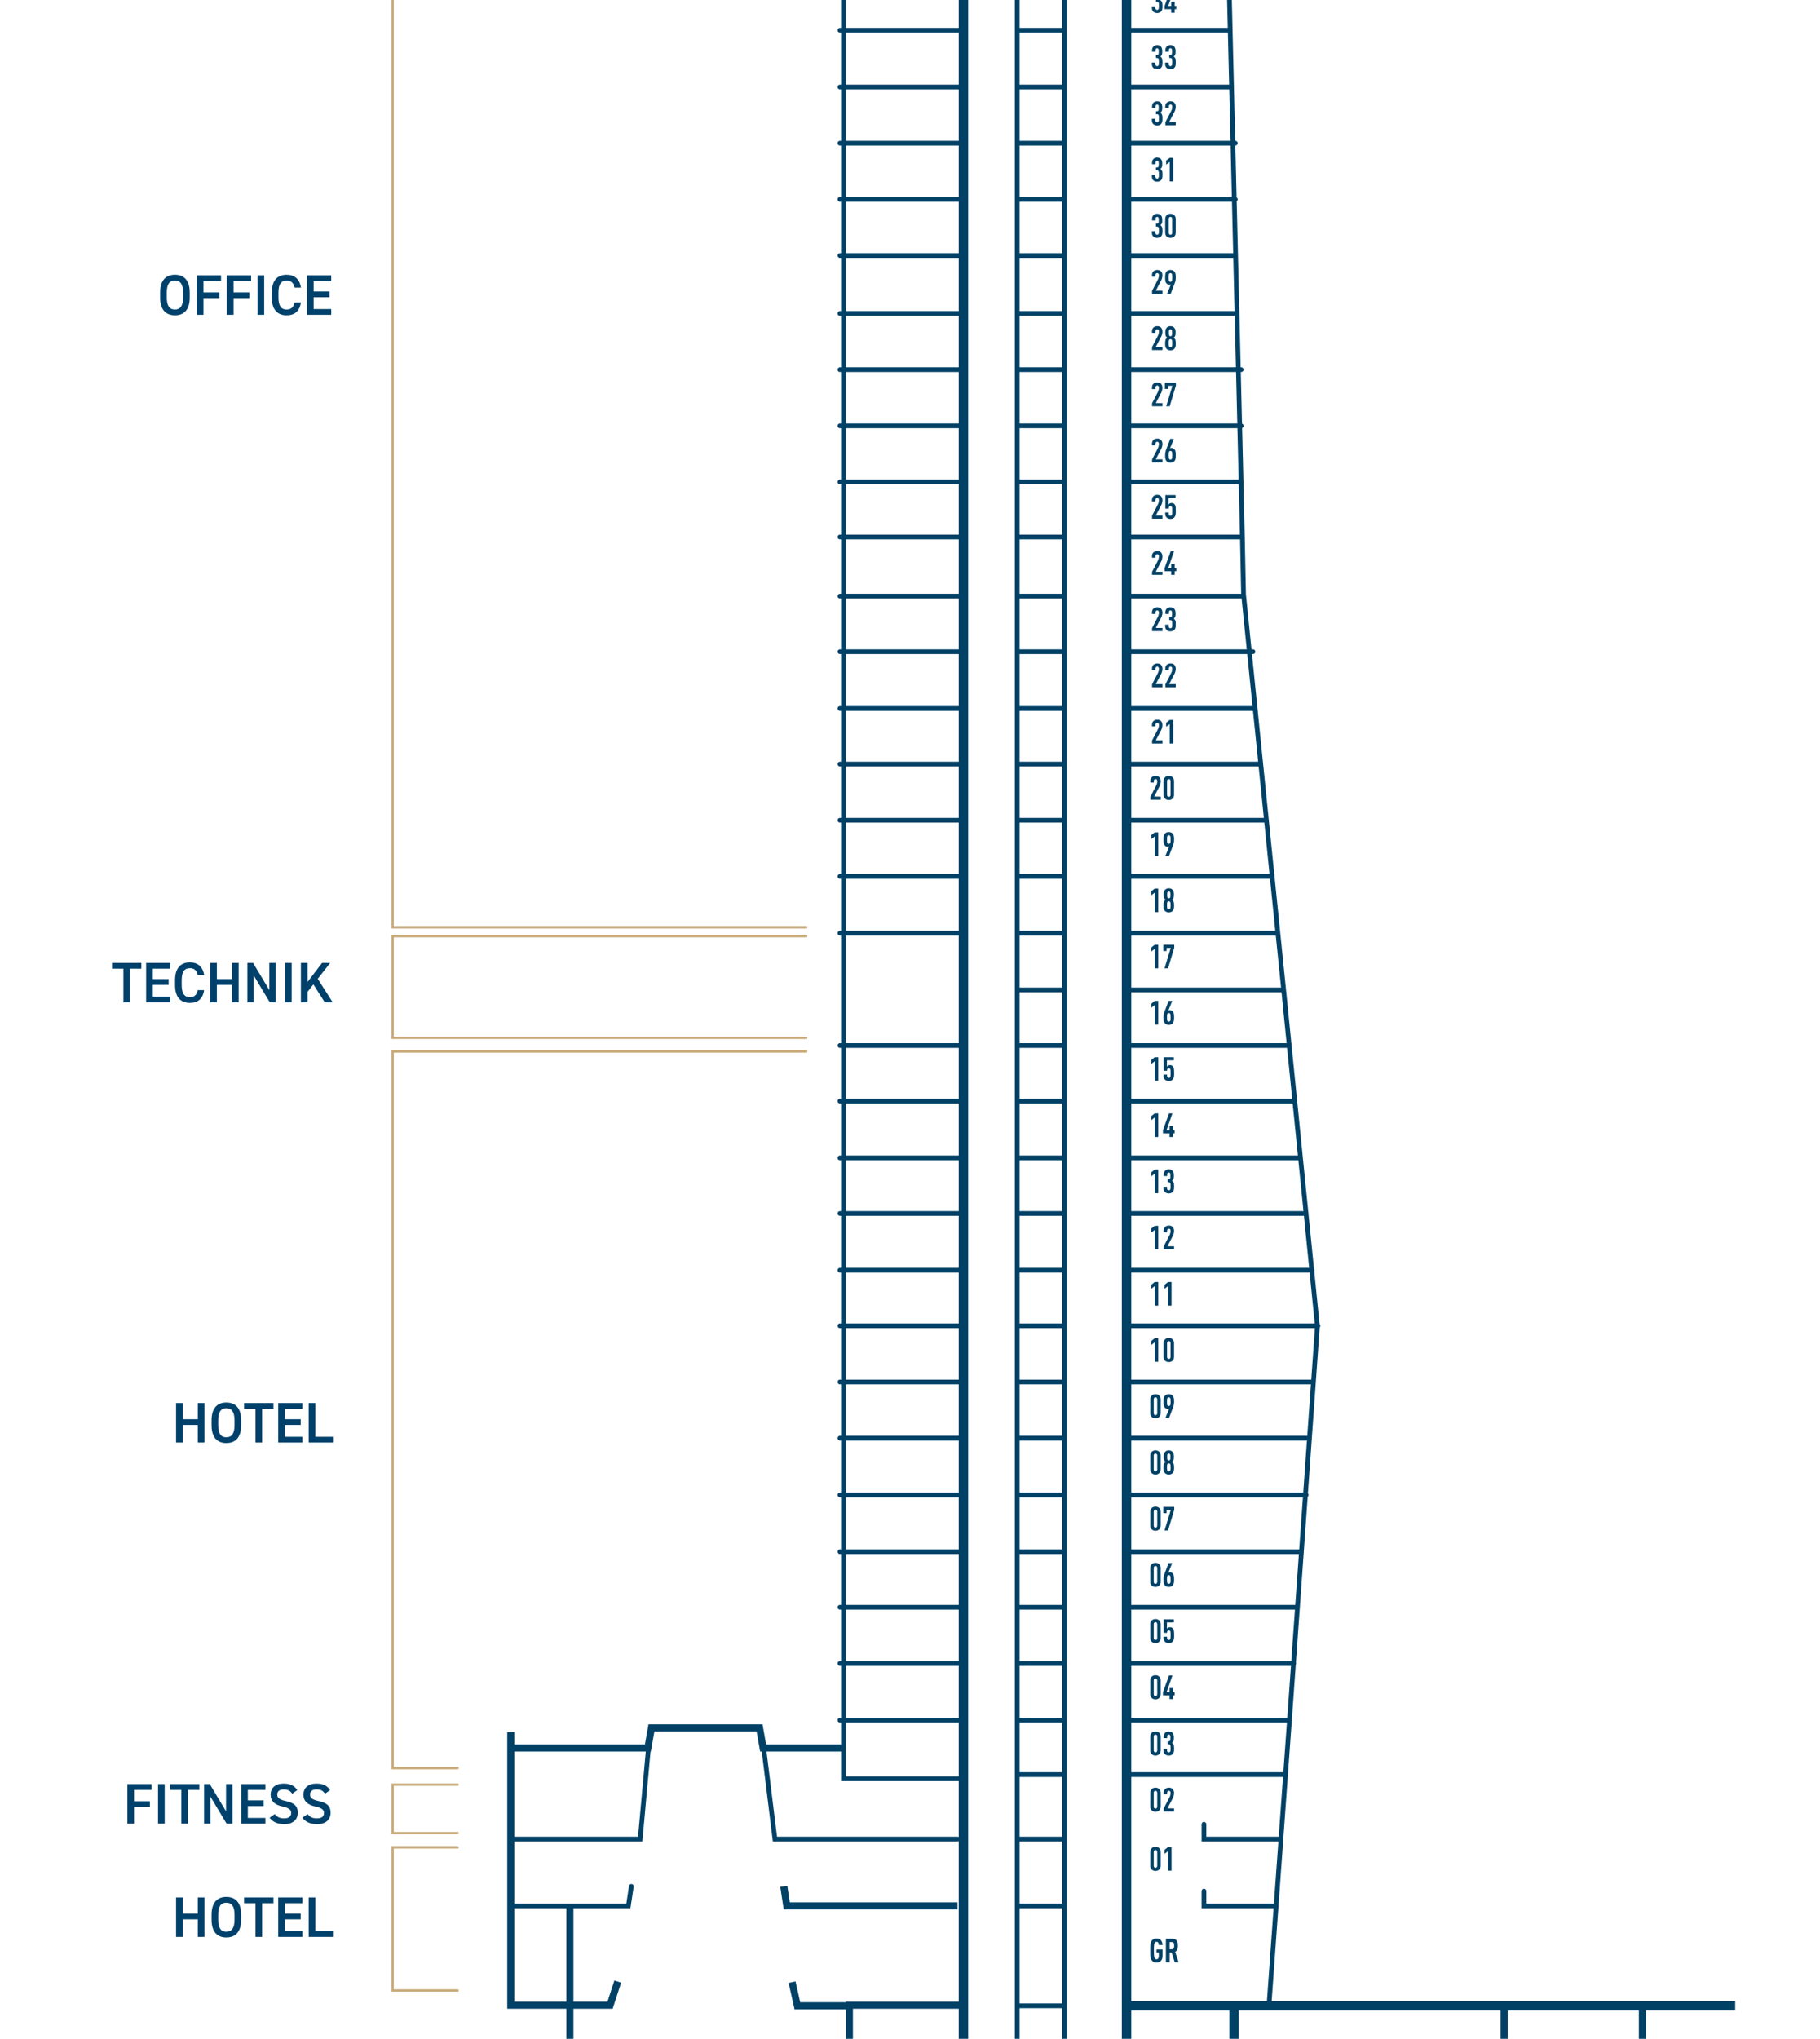 <svg width="636" height="712" viewBox="0 0 636 712" fill="none" xmlns="http://www.w3.org/2000/svg">
<g clip-path="url(#clip0_317_9262)">
<path d="M393.668 700.475H606.362" stroke="#014166" stroke-width="3.304" stroke-miterlimit="10"/>
<path d="M336.675 808.06V670.325V390.107V-507.131H393.668V-366.712V-60.061V370.076V764.902V809.919H334.403V780.389H175.605" stroke="#014166" stroke-width="3.304" stroke-miterlimit="10" stroke-linecap="round"/>
<path d="M411.014 -461.288V-507.13H392.429M318.502 -485.035H437.033M318.502 -461.288V-507.13H337.087V-524.27L294.755 -537.279V-195.111V250.307V496.248V621.179H337.087M445.499 665.577H420.719V660.414M447.564 642.242H420.719V637.08M371.986 809.919V735.58V301.313V32.451V-249.42V-507.13M355.466 809.919V735.58V301.313V32.451V-249.42V-507.13M395.32 619.734H448.597M293.516 580.912H336.261M293.516 443.59H336.261M293.516 -343.17H336.261M293.516 -441.257H336.261M293.516 -460.255H336.261M293.516 -421.64H336.261M293.516 -402.229H336.261M293.516 -382.405H336.261M293.516 -362.788H336.261M293.516 -323.346H336.261M293.516 -303.936H336.261M293.516 -284.318H336.261M293.516 -264.494H336.261M293.516 -244.877H336.261M293.516 -225.26H336.261M293.516 -205.849H336.261M293.516 -185.818H336.261M293.516 -146.583H336.261M293.516 -127.379H336.261M293.516 -107.349H336.261M293.516 -87.731H336.261M293.516 -67.701H336.261M293.516 -48.29H336.261M293.516 -28.879H336.261M293.516 -9.055H336.261M293.516 10.562H336.261M293.516 30.386H336.261M293.516 50.004H336.261M293.516 69.621H336.261M293.516 89.238H336.261M293.516 109.475H336.261M293.516 129.093H336.261M293.516 148.71H336.261M293.516 168.327H336.261M293.516 187.532H336.261M293.516 208.182H336.261M293.516 227.593H336.261M293.516 247.416H336.261M293.516 266.827H336.261M293.516 286.445H336.261M293.516 306.062H336.261M293.516 325.886H336.261M293.516 365.121H336.261M293.516 384.532H336.261M293.516 404.356H336.261M293.516 423.766H336.261M293.516 463.001H336.261M293.516 482.619H336.261M293.516 502.236H336.261M293.516 522.06H336.261M293.516 541.884H336.261M293.516 561.295H336.261M293.516 600.736H336.261M395.32 600.736H450.662M395.32 580.912H452.107M395.32 561.295H453.346M395.32 541.884H454.379M395.32 522.06H456.444M395.32 502.236H456.444M395.32 482.619H458.509M395.32 463.001H460.574M395.32 443.59H458.509M395.32 423.766H456.444M395.32 404.356H454.379M395.32 384.532H452.314M429.186 365.121H450.249H395.32M395.32 345.71H448.184M395.32 325.886H446.119M395.32 306.062H444.054M395.32 286.445H441.989M395.32 266.827H439.924M395.32 247.416H437.859M395.32 227.593H437.859M395.32 208.182H433.729M395.32 187.532H433.729M395.32 168.327H433.729M395.32 148.71H433.729M395.32 129.093H433.729M395.32 109.475H431.664M395.32 89.238H431.664M395.32 69.621H431.664M395.32 50.004H431.664M395.32 30.386H429.599M395.32 10.562H429.599M395.32 -9.055H429.599M395.32 -28.879H429.599M395.32 -48.29H431.664M395.32 -67.701H433.729M395.32 -87.731H433.729M395.32 -107.349H435.794M395.32 -127.379H435.794M395.32 -146.583H437.859M395.32 -166.201H439.924M395.32 -185.818H439.924M395.32 -205.849H441.989M395.32 -225.26H444.054M395.32 -244.877H444.054M395.32 -264.494H444.054M395.32 -284.318H441.989M395.32 -303.936H441.989M395.32 -323.346H441.989M395.32 -343.17H441.989M395.32 -362.788H441.989M395.32 -382.405H439.924M395.32 -402.229H439.924M395.32 -421.64H437.859M355.466 -460.255H371.779M173.953 763.044H334.816M173.953 745.079H334.816M173.953 723.19H334.816M355.466 763.044H371.779M355.466 745.079H371.779M355.466 723.19H371.779M355.466 700.475H371.779M178.496 665.577H219.589L220.622 658.762M178.496 642.242H223.719L226.61 610.441M334.609 642.242H270.801L266.878 610.441M355.466 665.577H371.779M355.466 642.242H371.779M355.466 619.734H371.779M355.466 600.736H371.779M355.466 580.912H371.779M355.466 561.295H371.779M355.466 541.884H371.779M355.466 522.06H371.779M355.466 502.236H371.779M355.466 482.619H371.779M355.466 463.001H371.779M355.466 443.59H371.779M355.466 423.766H371.779M355.466 404.356H371.779M355.466 384.532H371.779M355.466 365.121H371.779M355.466 345.71H371.779M355.466 325.886H371.779M355.466 306.062H371.779M355.466 286.445H371.779M355.466 266.827H371.779M355.466 247.416H371.779M355.466 227.593H371.779M355.466 208.182H371.779M355.466 187.532H371.779M355.466 168.327H371.779M355.466 148.71H371.779M355.466 129.093H371.779M355.466 109.475H371.779M355.466 89.238H371.779M355.466 69.621H371.779M355.466 50.004H371.779M355.466 30.386H371.779M355.466 10.562H371.779M355.466 -9.055H371.779M355.466 -28.879H371.779M355.466 -48.29H371.779M355.466 -67.701H371.779M355.466 -87.731H371.779M355.466 -107.349H371.779M355.466 -127.379H371.779M355.466 -146.583H371.779M355.466 -166.201H371.779M355.466 -185.818H371.779M355.466 -205.849H371.779M355.466 -225.26H371.779M355.466 -244.877H371.779M355.466 -264.494H371.779M355.466 -284.318H371.779M355.466 -303.936H371.779M355.466 -323.346H371.779M355.466 -343.17H371.779M355.466 -362.788H371.779M355.466 -382.405H371.779M355.466 -402.229H371.779M355.466 -421.64H371.779M355.466 -441.257H371.779M395.32 -441.257H415.763H437.859M395.32 -460.255H437.859M443.434 700.475L450.662 599.91L460.367 463.208L450.455 364.501L448.597 345.916L434.555 207.562L434.142 187.325L429.392 -10.294L444.88 -243.225L437.033 -491.024L411.22 -499.284" stroke="#014166" stroke-width="1.652" stroke-miterlimit="10" stroke-linecap="round"/>
<path d="M431.25 700.475V779.977M606.361 797.736H572.702V779.977H536.151H394.906" stroke="#014166" stroke-width="3.304" stroke-miterlimit="10" stroke-linecap="round"/>
<path d="M492.993 778.944V763.869M492.993 734.134V719.266M573.941 701.3V779.976M526.653 739.09H573.115V734.753H606.361M525.62 701.3V779.976M460.366 734.753H525.827M428.979 745.078H459.54V719.266M273.898 658.762L274.931 665.576H276.996H334.609M294.754 610.441H266.877H266.671L265.432 603.42H249.325H243.749H227.642L226.403 610.441H178.289M393.461 763.044H431.044H515.089H606.361M393.461 745.078H431.044M393.461 723.189H431.044H452.932V719.266H573.321H606.361V799.594V800.626M199.145 723.189V665.576M178.496 604.865V700.268H213.187L215.872 692.008M296.819 700.474H278.647L276.789 692.214M296.819 780.389V700.268H336.674" stroke="#014166" stroke-width="2.478" stroke-miterlimit="10"/>
<path d="M362.692 -509.194V-523.856M354.845 -509.194V-523.856M337.086 -524.269H376.321M376.94 -527.779V-509.401M337.086 -524.888V-527.779M459.54 745.08V763.045" stroke="#014166" stroke-width="2.478" stroke-miterlimit="10"/>
<path d="M404.138 676.95C404.775 676.95 405.26 677.158 405.607 677.505C406.012 677.922 406.22 678.523 406.243 679.229H404.948C404.936 678.778 404.844 678.118 404.138 678.118C403.826 678.118 403.641 678.246 403.525 678.431C403.271 678.824 403.236 679.657 403.236 681.16C403.236 682.664 403.271 683.496 403.525 683.889C403.641 684.075 403.826 684.202 404.138 684.202C404.705 684.202 404.948 683.716 404.948 683.149V681.866H404.138V680.801H406.243V683.08C406.243 684.583 405.376 685.37 404.138 685.37C403.375 685.37 402.878 685.069 402.542 684.664C401.999 684.017 401.941 683.115 401.941 681.16C401.941 679.205 401.999 678.303 402.542 677.656C402.878 677.251 403.375 676.95 404.138 676.95ZM407.424 677.043H409.506C411.009 677.043 411.611 677.771 411.611 679.471C411.611 680.489 411.402 681.218 410.651 681.623L411.877 685.277H410.523L409.448 681.9H408.719V685.277H407.424V677.043ZM409.517 678.211H408.719V680.732H409.517C410.211 680.732 410.315 680.154 410.315 679.471C410.315 678.789 410.211 678.211 409.517 678.211Z" fill="#014166"/>
<path d="M403.791 644.946C404.3 644.946 404.775 645.12 405.098 645.432C405.422 645.744 405.619 646.138 405.619 646.797V651.515C405.619 652.175 405.422 652.568 405.098 652.88C404.775 653.192 404.3 653.366 403.791 653.366C403.283 653.366 402.797 653.192 402.473 652.88C402.149 652.568 401.953 652.175 401.953 651.515V646.797C401.953 646.138 402.149 645.744 402.473 645.432C402.797 645.12 403.283 644.946 403.791 644.946ZM403.791 646.045C403.456 646.045 403.178 646.276 403.178 646.75V651.562C403.178 652.036 403.456 652.267 403.791 652.267C404.127 652.267 404.393 652.036 404.393 651.562V646.75C404.393 646.276 404.127 646.045 403.791 646.045ZM409.393 645.039V653.273H408.167V646.473L406.93 647.421V646.033L408.167 645.039H409.393Z" fill="#014166"/>
<path d="M403.791 624.29C404.3 624.29 404.775 624.464 405.098 624.776C405.422 625.088 405.619 625.481 405.619 626.141V630.859C405.619 631.518 405.422 631.912 405.098 632.224C404.775 632.536 404.3 632.71 403.791 632.71C403.283 632.71 402.797 632.536 402.473 632.224C402.149 631.912 401.953 631.518 401.953 630.859V626.141C401.953 625.481 402.149 625.088 402.473 624.776C402.797 624.464 403.283 624.29 403.791 624.29ZM403.791 625.389C403.456 625.389 403.178 625.62 403.178 626.094V630.905C403.178 631.38 403.456 631.611 403.791 631.611C404.127 631.611 404.393 631.38 404.393 630.905V626.094C404.393 625.62 404.127 625.389 403.791 625.389ZM408.468 624.29C408.965 624.29 409.405 624.417 409.74 624.73C410.064 625.03 410.284 625.493 410.284 626.152C410.284 626.753 410.099 627.447 409.833 627.956L407.971 631.518H410.284V632.617H406.664V631.576L408.722 627.575C408.907 627.228 409.058 626.707 409.058 626.106C409.058 625.632 408.803 625.389 408.468 625.389C408.132 625.389 407.855 625.62 407.855 626.094V626.626H406.629V626.141C406.629 625.481 406.814 625.088 407.138 624.776C407.462 624.464 407.971 624.29 408.468 624.29Z" fill="#014166"/>
<path d="M403.791 604.659C404.3 604.659 404.775 604.833 405.098 605.145C405.422 605.457 405.619 605.85 405.619 606.51V611.228C405.619 611.888 405.422 612.281 405.098 612.593C404.775 612.905 404.3 613.079 403.791 613.079C403.283 613.079 402.797 612.905 402.473 612.593C402.149 612.281 401.953 611.888 401.953 611.228V606.51C401.953 605.85 402.149 605.457 402.473 605.145C402.797 604.833 403.283 604.659 403.791 604.659ZM403.791 605.758C403.456 605.758 403.178 605.989 403.178 606.463V611.275C403.178 611.749 403.456 611.98 403.791 611.98C404.127 611.98 404.393 611.749 404.393 611.275V606.463C404.393 605.989 404.127 605.758 403.791 605.758ZM408.433 604.659C408.977 604.659 409.405 604.833 409.694 605.122C410.064 605.48 410.226 606.024 410.226 606.833C410.226 607.4 410.203 607.782 410.018 608.14C409.914 608.337 409.763 608.51 409.567 608.626C409.775 608.776 409.937 608.927 410.041 609.123C410.272 609.517 410.295 609.933 410.295 610.639C410.295 611.622 410.237 612.13 409.752 612.605C409.428 612.905 408.931 613.079 408.433 613.079C407.936 613.079 407.427 612.917 407.103 612.593C406.779 612.281 406.594 611.899 406.594 611.228V610.743H407.82V611.275C407.82 611.749 408.086 611.98 408.433 611.98C408.595 611.98 408.745 611.934 408.861 611.784C409 611.622 409.069 611.344 409.069 610.639C409.069 609.76 409.023 609.528 408.884 609.355C408.792 609.228 408.63 609.147 408.422 609.147H408.017V608.117H408.422C408.595 608.117 408.734 608.048 408.815 607.955C408.977 607.759 409 607.516 409 606.914C409 606.336 408.965 606.105 408.838 605.943C408.745 605.827 408.618 605.758 408.433 605.758C408.109 605.758 407.878 605.978 407.878 606.417V606.995H406.652V606.498C406.652 605.862 406.837 605.457 407.161 605.133C407.485 604.81 407.936 604.659 408.433 604.659Z" fill="#014166"/>
<path d="M403.791 585.029C404.3 585.029 404.775 585.203 405.098 585.515C405.422 585.827 405.619 586.221 405.619 586.88V591.598C405.619 592.258 405.422 592.651 405.098 592.963C404.775 593.275 404.3 593.449 403.791 593.449C403.283 593.449 402.797 593.275 402.473 592.963C402.149 592.651 401.953 592.258 401.953 591.598V586.88C401.953 586.221 402.149 585.827 402.473 585.515C402.797 585.203 403.283 585.029 403.791 585.029ZM403.791 586.128C403.456 586.128 403.178 586.359 403.178 586.834V591.645C403.178 592.119 403.456 592.35 403.791 592.35C404.127 592.35 404.393 592.119 404.393 591.645V586.834C404.393 586.359 404.127 586.128 403.791 586.128ZM409.705 585.122L407.658 590.974H408.688V589.505H409.914V590.974H410.48V592.073H409.914V593.356H408.688V592.073H406.398V590.974L408.514 585.122H409.705Z" fill="#014166"/>
<path d="M403.791 565.4C404.3 565.4 404.775 565.574 405.098 565.886C405.422 566.198 405.619 566.592 405.619 567.251V571.97C405.619 572.629 405.422 573.022 405.098 573.334C404.775 573.647 404.3 573.82 403.791 573.82C403.283 573.82 402.797 573.647 402.473 573.334C402.149 573.022 401.953 572.629 401.953 571.97V567.251C401.953 566.592 402.149 566.198 402.473 565.886C402.797 565.574 403.283 565.4 403.791 565.4ZM403.791 566.499C403.456 566.499 403.178 566.73 403.178 567.205V572.016C403.178 572.49 403.456 572.721 403.791 572.721C404.127 572.721 404.393 572.49 404.393 572.016V567.205C404.393 566.73 404.127 566.499 403.791 566.499ZM410.214 565.493V566.592H407.786V568.801C407.89 568.65 408.04 568.511 408.213 568.407C408.387 568.303 408.607 568.257 408.803 568.257C409.335 568.257 409.659 568.431 409.914 568.754C410.203 569.101 410.307 569.61 410.307 571.056C410.307 572.097 410.295 572.756 409.752 573.311C409.439 573.635 408.942 573.82 408.445 573.82C407.936 573.82 407.45 573.658 407.126 573.346C406.791 573.034 406.606 572.64 406.606 571.97V571.565H407.832V571.993C407.832 572.49 408.098 572.721 408.445 572.721C408.607 572.721 408.769 572.664 408.884 572.513C409.023 572.328 409.081 572.039 409.081 571.056C409.081 570.177 409.058 569.83 408.919 569.61C408.803 569.437 408.641 569.356 408.445 569.356C408.098 569.356 407.832 569.599 407.832 570.061V570.235H406.664V565.493H410.214Z" fill="#014166"/>
<path d="M403.791 545.77C404.3 545.77 404.775 545.944 405.098 546.256C405.422 546.569 405.619 546.962 405.619 547.621V552.34C405.619 552.999 405.422 553.392 405.098 553.704C404.775 554.017 404.3 554.19 403.791 554.19C403.283 554.19 402.797 554.017 402.473 553.704C402.149 553.392 401.953 552.999 401.953 552.34V547.621C401.953 546.962 402.149 546.569 402.473 546.256C402.797 545.944 403.283 545.77 403.791 545.77ZM403.791 546.869C403.456 546.869 403.178 547.101 403.178 547.575V552.386C403.178 552.86 403.456 553.091 403.791 553.091C404.127 553.091 404.393 552.86 404.393 552.386V547.575C404.393 547.101 404.127 546.869 403.791 546.869ZM409.636 545.863L408.283 549.194C408.422 549.09 408.618 549.055 408.792 549.055C409.22 549.055 409.613 549.217 409.879 549.564C410.18 549.946 410.295 550.385 410.295 551.6C410.295 552.698 410.168 553.149 409.902 553.531C409.578 553.994 409.023 554.19 408.433 554.19C407.774 554.19 407.277 553.947 406.988 553.531C406.675 553.068 406.583 552.594 406.583 551.6C406.583 550.859 406.71 550.189 406.918 549.657L408.364 545.863H409.636ZM408.445 550.061C408.271 550.061 408.098 550.131 407.994 550.269C407.82 550.489 407.809 550.929 407.809 551.576C407.809 552.224 407.82 552.664 407.994 552.883C408.098 553.022 408.271 553.091 408.445 553.091C408.618 553.091 408.78 553.022 408.884 552.883C409.058 552.664 409.069 552.224 409.069 551.576C409.069 550.929 409.058 550.489 408.884 550.269C408.78 550.131 408.618 550.061 408.445 550.061Z" fill="#014166"/>
<path d="M403.791 526.142C404.3 526.142 404.775 526.315 405.098 526.627C405.422 526.94 405.619 527.333 405.619 527.992V532.711C405.619 533.37 405.422 533.763 405.098 534.076C404.775 534.388 404.3 534.561 403.791 534.561C403.283 534.561 402.797 534.388 402.473 534.076C402.149 533.763 401.953 533.37 401.953 532.711V527.992C401.953 527.333 402.149 526.94 402.473 526.627C402.797 526.315 403.283 526.142 403.791 526.142ZM403.791 527.24C403.456 527.24 403.178 527.472 403.178 527.946V532.757C403.178 533.231 403.456 533.463 403.791 533.463C404.127 533.463 404.393 533.231 404.393 532.757V527.946C404.393 527.472 404.127 527.24 403.791 527.24ZM410.342 526.234V527.252L408.179 534.469H406.953L409.116 527.333H407.681V528.432H406.502V526.234H410.342Z" fill="#014166"/>
<path d="M403.791 506.512C404.3 506.512 404.775 506.685 405.098 506.997C405.422 507.31 405.619 507.703 405.619 508.362V513.081C405.619 513.74 405.422 514.133 405.098 514.446C404.775 514.758 404.3 514.931 403.791 514.931C403.283 514.931 402.797 514.758 402.473 514.446C402.149 514.133 401.953 513.74 401.953 513.081V508.362C401.953 507.703 402.149 507.31 402.473 506.997C402.797 506.685 403.283 506.512 403.791 506.512ZM403.791 507.61C403.456 507.61 403.178 507.842 403.178 508.316V513.127C403.178 513.601 403.456 513.833 403.791 513.833C404.127 513.833 404.393 513.601 404.393 513.127V508.316C404.393 507.842 404.127 507.61 403.791 507.61ZM408.433 506.512C408.931 506.512 409.393 506.662 409.705 506.986C410.122 507.402 410.237 507.934 410.237 508.744C410.237 509.299 410.191 509.669 410.018 510.028C409.914 510.224 409.763 510.386 409.567 510.537C409.775 510.687 409.937 510.849 410.052 511.057C410.249 511.415 410.295 511.82 410.295 512.514C410.295 513.416 410.237 513.96 409.752 514.446C409.439 514.758 408.942 514.931 408.445 514.931C407.936 514.931 407.45 514.758 407.126 514.446C406.641 513.96 406.583 513.416 406.583 512.514C406.583 511.82 406.629 511.415 406.826 511.057C406.941 510.849 407.103 510.687 407.311 510.537C407.115 510.386 406.964 510.224 406.86 510.028C406.687 509.669 406.641 509.299 406.641 508.744C406.641 507.934 406.756 507.402 407.173 506.986C407.496 506.662 407.936 506.512 408.433 506.512ZM408.445 511.045C408.271 511.045 408.098 511.115 407.994 511.242C407.832 511.45 407.809 511.762 407.809 512.445C407.809 513.092 407.832 513.428 407.994 513.636C408.098 513.763 408.271 513.833 408.445 513.833C408.618 513.833 408.78 513.763 408.884 513.636C409.046 513.428 409.069 513.092 409.069 512.445C409.069 511.762 409.046 511.45 408.884 511.242C408.78 511.115 408.618 511.045 408.445 511.045ZM408.445 507.61C408.294 507.61 408.156 507.657 408.063 507.749C407.924 507.9 407.866 508.108 407.866 508.813C407.866 509.519 407.936 509.727 408.075 509.877C408.167 509.97 408.294 510.016 408.445 510.016C408.595 510.016 408.722 509.97 408.815 509.877C408.954 509.727 409.011 509.519 409.011 508.813C409.011 508.108 408.954 507.9 408.815 507.749C408.722 507.657 408.595 507.61 408.445 507.61Z" fill="#014166"/>
<path d="M403.791 486.883C404.3 486.883 404.775 487.056 405.098 487.369C405.422 487.681 405.619 488.074 405.619 488.733V493.452C405.619 494.111 405.422 494.504 405.098 494.817C404.775 495.129 404.3 495.302 403.791 495.302C403.283 495.302 402.797 495.129 402.473 494.817C402.149 494.504 401.953 494.111 401.953 493.452V488.733C401.953 488.074 402.149 487.681 402.473 487.369C402.797 487.056 403.283 486.883 403.791 486.883ZM403.791 487.982C403.456 487.982 403.178 488.213 403.178 488.687V493.498C403.178 493.972 403.456 494.204 403.791 494.204C404.127 494.204 404.393 493.972 404.393 493.498V488.687C404.393 488.213 404.127 487.982 403.791 487.982ZM408.445 486.883C409.104 486.883 409.601 487.126 409.89 487.542C410.203 488.005 410.295 488.479 410.295 489.473C410.295 490.214 410.168 490.884 409.96 491.416L408.514 495.21H407.242L408.595 491.879C408.456 491.983 408.26 492.018 408.086 492.018C407.658 492.018 407.265 491.856 406.999 491.509C406.698 491.127 406.583 490.688 406.583 489.473C406.583 488.375 406.71 487.924 406.976 487.542C407.3 487.079 407.855 486.883 408.445 486.883ZM408.433 487.982C408.26 487.982 408.098 488.051 407.994 488.19C407.82 488.409 407.809 488.849 407.809 489.497C407.809 490.144 407.82 490.584 407.994 490.804C408.098 490.942 408.26 491.012 408.433 491.012C408.607 491.012 408.78 490.942 408.884 490.804C409.058 490.584 409.069 490.144 409.069 489.497C409.069 488.849 409.058 488.409 408.884 488.19C408.78 488.051 408.607 487.982 408.433 487.982Z" fill="#014166"/>
<path d="M404.74 467.343V475.577H403.514V468.777L402.276 469.725V468.337L403.514 467.343H404.74ZM408.445 467.25C408.954 467.25 409.428 467.423 409.752 467.736C410.076 468.048 410.272 468.441 410.272 469.1V473.819C410.272 474.478 410.076 474.872 409.752 475.184C409.428 475.496 408.954 475.67 408.445 475.67C407.936 475.67 407.45 475.496 407.126 475.184C406.802 474.872 406.606 474.478 406.606 473.819V469.1C406.606 468.441 406.802 468.048 407.126 467.736C407.45 467.423 407.936 467.25 408.445 467.25ZM408.445 468.349C408.109 468.349 407.832 468.58 407.832 469.054V473.865C407.832 474.34 408.109 474.571 408.445 474.571C408.78 474.571 409.046 474.34 409.046 473.865V469.054C409.046 468.58 408.78 468.349 408.445 468.349Z" fill="#014166"/>
<path d="M404.74 447.714V455.948H403.514V449.148L402.276 450.096V448.708L403.514 447.714H404.74ZM409.393 447.714V455.948H408.167V449.148L406.93 450.096V448.708L408.167 447.714H409.393Z" fill="#014166"/>
<path d="M404.74 428.084V436.318H403.514V429.518L402.276 430.466V429.078L403.514 428.084H404.74ZM408.468 427.991C408.965 427.991 409.405 428.118 409.74 428.431C410.064 428.731 410.284 429.194 410.284 429.853C410.284 430.455 410.099 431.149 409.833 431.657L407.971 435.22H410.284V436.318H406.664V435.277L408.722 431.276C408.907 430.929 409.058 430.408 409.058 429.807C409.058 429.333 408.803 429.09 408.468 429.09C408.132 429.09 407.855 429.321 407.855 429.795V430.327H406.629V429.842C406.629 429.182 406.814 428.789 407.138 428.477C407.462 428.165 407.971 427.991 408.468 427.991Z" fill="#014166"/>
<path d="M404.74 408.454V416.688H403.514V409.888L402.276 410.836V409.448L403.514 408.454H404.74ZM408.433 408.361C408.977 408.361 409.405 408.535 409.694 408.824C410.064 409.182 410.226 409.726 410.226 410.536C410.226 411.102 410.203 411.484 410.018 411.843C409.914 412.039 409.763 412.213 409.567 412.328C409.775 412.479 409.937 412.629 410.041 412.826C410.272 413.219 410.295 413.635 410.295 414.341C410.295 415.324 410.237 415.833 409.752 416.307C409.428 416.608 408.931 416.781 408.433 416.781C407.936 416.781 407.427 416.619 407.103 416.295C406.779 415.983 406.594 415.601 406.594 414.931V414.445H407.82V414.977C407.82 415.451 408.086 415.682 408.433 415.682C408.595 415.682 408.745 415.636 408.861 415.486C409 415.324 409.069 415.046 409.069 414.341C409.069 413.462 409.023 413.23 408.884 413.057C408.792 412.93 408.63 412.849 408.422 412.849H408.017V411.819H408.422C408.595 411.819 408.734 411.75 408.815 411.657C408.977 411.461 409 411.218 409 410.617C409 410.038 408.965 409.807 408.838 409.645C408.745 409.529 408.618 409.46 408.433 409.46C408.109 409.46 407.878 409.68 407.878 410.119V410.698H406.652V410.2C406.652 409.564 406.837 409.159 407.161 408.836C407.485 408.512 407.936 408.361 408.433 408.361Z" fill="#014166"/>
<path d="M404.74 388.825V397.06H403.514V390.259L402.276 391.207V389.82L403.514 388.825H404.74ZM409.705 388.825L407.658 394.677H408.688V393.208H409.914V394.677H410.48V395.776H409.914V397.06H408.688V395.776H406.398V394.677L408.514 388.825H409.705Z" fill="#014166"/>
<path d="M404.74 369.195V377.43H403.514V370.629L402.276 371.578V370.19L403.514 369.195H404.74ZM410.214 369.195V370.294H407.786V372.503C407.89 372.352 408.04 372.214 408.213 372.11C408.387 372.005 408.607 371.959 408.803 371.959C409.335 371.959 409.659 372.133 409.914 372.457C410.203 372.803 410.307 373.312 410.307 374.758C410.307 375.799 410.295 376.458 409.752 377.013C409.439 377.337 408.942 377.522 408.445 377.522C407.936 377.522 407.45 377.36 407.126 377.048C406.791 376.736 406.606 376.343 406.606 375.672V375.267H407.832V375.695C407.832 376.192 408.098 376.423 408.445 376.423C408.607 376.423 408.769 376.366 408.884 376.215C409.023 376.03 409.081 375.741 409.081 374.758C409.081 373.879 409.058 373.532 408.919 373.312C408.803 373.139 408.641 373.058 408.445 373.058C408.098 373.058 407.832 373.301 407.832 373.763V373.937H406.664V369.195H410.214Z" fill="#014166"/>
<path d="M404.74 349.566V357.801H403.514V351L402.276 351.949V350.561L403.514 349.566H404.74ZM409.636 349.566L408.283 352.897C408.422 352.793 408.618 352.758 408.792 352.758C409.22 352.758 409.613 352.92 409.879 353.267C410.18 353.649 410.295 354.088 410.295 355.303C410.295 356.401 410.168 356.852 409.902 357.234C409.578 357.697 409.023 357.893 408.433 357.893C407.774 357.893 407.277 357.65 406.988 357.234C406.675 356.771 406.583 356.297 406.583 355.303C406.583 354.562 406.71 353.892 406.918 353.36L408.364 349.566H409.636ZM408.445 353.764C408.271 353.764 408.098 353.834 407.994 353.973C407.82 354.192 407.809 354.632 407.809 355.28C407.809 355.927 407.82 356.367 407.994 356.586C408.098 356.725 408.271 356.795 408.445 356.795C408.618 356.795 408.78 356.725 408.884 356.586C409.058 356.367 409.069 355.927 409.069 355.28C409.069 354.632 409.058 354.192 408.884 353.973C408.78 353.834 408.618 353.764 408.445 353.764Z" fill="#014166"/>
<path d="M404.74 329.935V338.17H403.514V331.369L402.276 332.318V330.93L403.514 329.935H404.74ZM410.342 329.935V330.953L408.179 338.17H406.953L409.116 331.034H407.681V332.133H406.502V329.935H410.342Z" fill="#014166"/>
<path d="M404.74 310.304V318.539H403.514V311.739L402.276 312.687V311.299L403.514 310.304H404.74ZM408.433 310.212C408.931 310.212 409.393 310.362 409.705 310.686C410.122 311.102 410.237 311.634 410.237 312.444C410.237 312.999 410.191 313.369 410.018 313.728C409.914 313.924 409.763 314.086 409.567 314.237C409.775 314.387 409.937 314.549 410.052 314.757C410.249 315.116 410.295 315.52 410.295 316.214C410.295 317.117 410.237 317.66 409.752 318.146C409.439 318.458 408.942 318.632 408.445 318.632C407.936 318.632 407.45 318.458 407.126 318.146C406.641 317.66 406.583 317.117 406.583 316.214C406.583 315.52 406.629 315.116 406.826 314.757C406.941 314.549 407.103 314.387 407.311 314.237C407.115 314.086 406.964 313.924 406.86 313.728C406.687 313.369 406.641 312.999 406.641 312.444C406.641 311.634 406.756 311.102 407.173 310.686C407.496 310.362 407.936 310.212 408.433 310.212ZM408.445 314.746C408.271 314.746 408.098 314.815 407.994 314.942C407.832 315.15 407.809 315.463 407.809 316.145C407.809 316.793 407.832 317.128 407.994 317.336C408.098 317.463 408.271 317.533 408.445 317.533C408.618 317.533 408.78 317.463 408.884 317.336C409.046 317.128 409.069 316.793 409.069 316.145C409.069 315.463 409.046 315.15 408.884 314.942C408.78 314.815 408.618 314.746 408.445 314.746ZM408.445 311.311C408.294 311.311 408.156 311.357 408.063 311.449C407.924 311.6 407.866 311.808 407.866 312.513C407.866 313.219 407.936 313.427 408.075 313.577C408.167 313.67 408.294 313.716 408.445 313.716C408.595 313.716 408.722 313.67 408.815 313.577C408.954 313.427 409.011 313.219 409.011 312.513C409.011 311.808 408.954 311.6 408.815 311.449C408.722 311.357 408.595 311.311 408.445 311.311Z" fill="#014166"/>
<path d="M404.74 290.676V298.911H403.514V292.111L402.276 293.059V291.671L403.514 290.676H404.74ZM408.445 290.584C409.104 290.584 409.601 290.827 409.89 291.243C410.203 291.706 410.295 292.18 410.295 293.175C410.295 293.915 410.168 294.586 409.96 295.118L408.514 298.911H407.242L408.595 295.58C408.456 295.684 408.26 295.719 408.086 295.719C407.658 295.719 407.265 295.557 406.999 295.21C406.698 294.829 406.583 294.389 406.583 293.175C406.583 292.076 406.71 291.625 406.976 291.243C407.3 290.781 407.855 290.584 408.445 290.584ZM408.433 291.683C408.26 291.683 408.098 291.752 407.994 291.891C407.82 292.111 407.809 292.55 407.809 293.198C407.809 293.845 407.82 294.285 407.994 294.505C408.098 294.643 408.26 294.713 408.433 294.713C408.607 294.713 408.78 294.643 408.884 294.505C409.058 294.285 409.069 293.845 409.069 293.198C409.069 292.55 409.058 292.111 408.884 291.891C408.78 291.752 408.607 291.683 408.433 291.683Z" fill="#014166"/>
<path d="M403.815 270.953C404.312 270.953 404.751 271.08 405.087 271.393C405.411 271.693 405.63 272.156 405.63 272.815C405.63 273.417 405.445 274.11 405.179 274.619L403.317 278.182H405.63V279.28H402.01V278.239L404.069 274.238C404.254 273.891 404.404 273.37 404.404 272.769C404.404 272.295 404.15 272.052 403.815 272.052C403.479 272.052 403.202 272.283 403.202 272.757V273.289H401.976V272.804C401.976 272.144 402.161 271.751 402.485 271.439C402.808 271.127 403.317 270.953 403.815 270.953ZM408.445 270.953C408.954 270.953 409.428 271.127 409.752 271.439C410.076 271.751 410.272 272.144 410.272 272.804V277.522C410.272 278.182 410.076 278.575 409.752 278.887C409.428 279.199 408.954 279.373 408.445 279.373C407.936 279.373 407.45 279.199 407.126 278.887C406.802 278.575 406.606 278.182 406.606 277.522V272.804C406.606 272.144 406.802 271.751 407.126 271.439C407.45 271.127 407.936 270.953 408.445 270.953ZM408.445 272.052C408.109 272.052 407.832 272.283 407.832 272.757V277.569C407.832 278.043 408.109 278.274 408.445 278.274C408.78 278.274 409.046 278.043 409.046 277.569V272.757C409.046 272.283 408.78 272.052 408.445 272.052Z" fill="#014166"/>
<path d="M404.395 251.323C404.892 251.323 405.331 251.45 405.667 251.763C405.991 252.063 406.21 252.526 406.21 253.185C406.21 253.787 406.025 254.481 405.759 254.989L403.897 258.552H406.21V259.65H402.59V258.609L404.649 254.608C404.834 254.261 404.985 253.74 404.985 253.139C404.985 252.665 404.73 252.422 404.395 252.422C404.059 252.422 403.782 252.653 403.782 253.127V253.659H402.556V253.174C402.556 252.514 402.741 252.121 403.065 251.809C403.388 251.497 403.897 251.323 404.395 251.323ZM409.973 251.416V259.65H408.747V252.85L407.51 253.798V252.41L408.747 251.416H409.973Z" fill="#014166"/>
<path d="M404.395 231.694C404.892 231.694 405.331 231.822 405.667 232.134C405.991 232.435 406.21 232.897 406.21 233.556C406.21 234.158 406.025 234.852 405.759 235.361L403.897 238.923H406.21V240.021H402.59V238.981L404.649 234.979C404.834 234.632 404.985 234.112 404.985 233.51C404.985 233.036 404.73 232.793 404.395 232.793C404.059 232.793 403.782 233.024 403.782 233.499V234.031H402.556V233.545C402.556 232.886 402.741 232.492 403.065 232.18C403.388 231.868 403.897 231.694 404.395 231.694ZM409.048 231.694C409.545 231.694 409.985 231.822 410.32 232.134C410.644 232.435 410.864 232.897 410.864 233.556C410.864 234.158 410.679 234.852 410.413 235.361L408.551 238.923H410.864V240.021H407.244V238.981L409.302 234.979C409.487 234.632 409.638 234.112 409.638 233.51C409.638 233.036 409.383 232.793 409.048 232.793C408.713 232.793 408.435 233.024 408.435 233.499V234.031H407.209V233.545C407.209 232.886 407.394 232.492 407.718 232.18C408.042 231.868 408.551 231.694 409.048 231.694Z" fill="#014166"/>
<path d="M404.395 212.065C404.892 212.065 405.331 212.193 405.667 212.505C405.991 212.806 406.21 213.268 406.21 213.927C406.21 214.529 406.025 215.223 405.759 215.732L403.897 219.294H406.21V220.393H402.59V219.352L404.649 215.35C404.834 215.003 404.985 214.483 404.985 213.881C404.985 213.407 404.73 213.164 404.395 213.164C404.059 213.164 403.782 213.395 403.782 213.87V214.402H402.556V213.916C402.556 213.257 402.741 212.863 403.065 212.551C403.388 212.239 403.897 212.065 404.395 212.065ZM409.013 212.065C409.557 212.065 409.985 212.239 410.274 212.528C410.644 212.887 410.806 213.43 410.806 214.24C410.806 214.806 410.783 215.188 410.598 215.547C410.494 215.743 410.343 215.917 410.147 216.032C410.355 216.183 410.517 216.333 410.621 216.53C410.852 216.923 410.875 217.339 410.875 218.045C410.875 219.028 410.817 219.537 410.332 220.011C410.008 220.312 409.511 220.485 409.013 220.485C408.516 220.485 408.007 220.323 407.683 219.999C407.359 219.687 407.174 219.305 407.174 218.635V218.149H408.4V218.681C408.4 219.155 408.666 219.386 409.013 219.386C409.175 219.386 409.326 219.34 409.441 219.19C409.58 219.028 409.649 218.75 409.649 218.045C409.649 217.166 409.603 216.934 409.464 216.761C409.372 216.634 409.21 216.553 409.002 216.553H408.597V215.524H409.002C409.175 215.524 409.314 215.454 409.395 215.362C409.557 215.165 409.58 214.922 409.58 214.321C409.58 213.742 409.545 213.511 409.418 213.349C409.326 213.234 409.198 213.164 409.013 213.164C408.689 213.164 408.458 213.384 408.458 213.823V214.402H407.232V213.904C407.232 213.268 407.417 212.863 407.741 212.54C408.065 212.216 408.516 212.065 409.013 212.065Z" fill="#014166"/>
<path d="M404.395 192.434C404.892 192.434 405.331 192.561 405.667 192.873C405.991 193.174 406.21 193.636 406.21 194.296C406.21 194.897 406.025 195.591 405.759 196.1L403.897 199.662H406.21V200.761H402.59V199.72L404.649 195.718C404.834 195.371 404.985 194.851 404.985 194.249C404.985 193.775 404.73 193.532 404.395 193.532C404.059 193.532 403.782 193.764 403.782 194.238V194.77H402.556V194.284C402.556 193.625 402.741 193.232 403.065 192.919C403.388 192.607 403.897 192.434 404.395 192.434ZM410.285 192.526L408.238 198.378H409.268V196.909H410.494V198.378H411.06V199.477H410.494V200.761H409.268V199.477H406.978V198.378L409.094 192.526H410.285Z" fill="#014166"/>
<path d="M404.395 172.805C404.892 172.805 405.331 172.932 405.667 173.244C405.991 173.545 406.21 174.007 406.21 174.667C406.21 175.268 406.025 175.962 405.759 176.471L403.897 180.033H406.21V181.132H402.59V180.091L404.649 176.089C404.834 175.742 404.985 175.222 404.985 174.62C404.985 174.146 404.73 173.903 404.395 173.903C404.059 173.903 403.782 174.135 403.782 174.609V175.141H402.556V174.655C402.556 173.996 402.741 173.603 403.065 173.29C403.388 172.978 403.897 172.805 404.395 172.805ZM410.794 172.897V173.996H408.366V176.205C408.47 176.055 408.62 175.916 408.794 175.812C408.967 175.708 409.187 175.661 409.383 175.661C409.915 175.661 410.239 175.835 410.494 176.159C410.783 176.506 410.887 177.015 410.887 178.46C410.887 179.501 410.875 180.16 410.332 180.715C410.019 181.039 409.522 181.224 409.025 181.224C408.516 181.224 408.03 181.062 407.706 180.75C407.371 180.438 407.186 180.045 407.186 179.374V178.969H408.412V179.397C408.412 179.894 408.678 180.126 409.025 180.126C409.187 180.126 409.349 180.068 409.464 179.917C409.603 179.732 409.661 179.443 409.661 178.46C409.661 177.581 409.638 177.234 409.499 177.015C409.383 176.841 409.221 176.76 409.025 176.76C408.678 176.76 408.412 177.003 408.412 177.466V177.639H407.244V172.897H410.794Z" fill="#014166"/>
<path d="M404.395 153.175C404.892 153.175 405.331 153.302 405.667 153.614C405.991 153.915 406.21 154.378 406.21 155.037C406.21 155.638 406.025 156.332 405.759 156.841L403.897 160.403H406.21V161.502H402.59V160.461L404.649 156.459C404.834 156.112 404.985 155.592 404.985 154.991C404.985 154.516 404.73 154.274 404.395 154.274C404.059 154.274 403.782 154.505 403.782 154.979V155.511H402.556V155.025C402.556 154.366 402.741 153.973 403.065 153.661C403.388 153.348 403.897 153.175 404.395 153.175ZM410.216 153.267L408.863 156.598C409.002 156.494 409.198 156.459 409.372 156.459C409.8 156.459 410.193 156.621 410.459 156.968C410.76 157.35 410.875 157.789 410.875 159.004C410.875 160.103 410.748 160.554 410.482 160.935C410.158 161.398 409.603 161.594 409.013 161.594C408.354 161.594 407.857 161.352 407.568 160.935C407.255 160.473 407.163 159.998 407.163 159.004C407.163 158.264 407.29 157.593 407.498 157.061L408.944 153.267H410.216ZM409.025 157.466C408.851 157.466 408.678 157.535 408.574 157.674C408.4 157.894 408.389 158.333 408.389 158.981C408.389 159.628 408.4 160.068 408.574 160.288C408.678 160.426 408.851 160.496 409.025 160.496C409.198 160.496 409.36 160.426 409.464 160.288C409.638 160.068 409.649 159.628 409.649 158.981C409.649 158.333 409.638 157.894 409.464 157.674C409.36 157.535 409.198 157.466 409.025 157.466Z" fill="#014166"/>
<path d="M404.395 133.544C404.892 133.544 405.331 133.671 405.667 133.983C405.991 134.284 406.21 134.747 406.21 135.406C406.21 136.007 406.025 136.701 405.759 137.21L403.897 140.772H406.21V141.871H402.59V140.83L404.649 136.829C404.834 136.482 404.985 135.961 404.985 135.36C404.985 134.886 404.73 134.643 404.395 134.643C404.059 134.643 403.782 134.874 403.782 135.348V135.88H402.556V135.394C402.556 134.735 402.741 134.342 403.065 134.03C403.388 133.717 403.897 133.544 404.395 133.544ZM410.922 133.636V134.654L408.759 141.871H407.533L409.696 134.735H408.262V135.834H407.082V133.636H410.922Z" fill="#014166"/>
<path d="M404.395 113.916C404.892 113.916 405.331 114.043 405.667 114.355C405.991 114.656 406.21 115.119 406.21 115.778C406.21 116.379 406.025 117.073 405.759 117.582L403.897 121.144H406.21V122.243H402.59V121.202L404.649 117.201C404.834 116.854 404.985 116.333 404.985 115.732C404.985 115.258 404.73 115.015 404.395 115.015C404.059 115.015 403.782 115.246 403.782 115.72V116.252H402.556V115.766C402.556 115.107 402.741 114.714 403.065 114.402C403.388 114.089 403.897 113.916 404.395 113.916ZM409.013 113.916C409.511 113.916 409.973 114.066 410.285 114.39C410.702 114.807 410.817 115.339 410.817 116.148C410.817 116.703 410.771 117.073 410.598 117.432C410.494 117.629 410.343 117.79 410.147 117.941C410.355 118.091 410.517 118.253 410.632 118.461C410.829 118.82 410.875 119.225 410.875 119.918C410.875 120.821 410.817 121.364 410.332 121.85C410.019 122.162 409.522 122.336 409.025 122.336C408.516 122.336 408.03 122.162 407.706 121.85C407.221 121.364 407.163 120.821 407.163 119.918C407.163 119.225 407.209 118.82 407.406 118.461C407.521 118.253 407.683 118.091 407.891 117.941C407.695 117.79 407.544 117.629 407.44 117.432C407.267 117.073 407.221 116.703 407.221 116.148C407.221 115.339 407.336 114.807 407.753 114.39C408.076 114.066 408.516 113.916 409.013 113.916ZM409.025 118.45C408.851 118.45 408.678 118.519 408.574 118.646C408.412 118.854 408.389 119.167 408.389 119.849C408.389 120.497 408.412 120.832 408.574 121.04C408.678 121.168 408.851 121.237 409.025 121.237C409.198 121.237 409.36 121.168 409.464 121.04C409.626 120.832 409.649 120.497 409.649 119.849C409.649 119.167 409.626 118.854 409.464 118.646C409.36 118.519 409.198 118.45 409.025 118.45ZM409.025 115.015C408.874 115.015 408.736 115.061 408.643 115.154C408.504 115.304 408.447 115.512 408.447 116.218C408.447 116.923 408.516 117.131 408.655 117.282C408.747 117.374 408.874 117.42 409.025 117.42C409.175 117.42 409.302 117.374 409.395 117.282C409.534 117.131 409.592 116.923 409.592 116.218C409.592 115.512 409.534 115.304 409.395 115.154C409.302 115.061 409.175 115.015 409.025 115.015Z" fill="#014166"/>
<path d="M404.395 94.286C404.892 94.286 405.331 94.413 405.667 94.726C405.991 95.026 406.21 95.489 406.21 96.148C406.21 96.75 406.025 97.444 405.759 97.952L403.897 101.515H406.21V102.613H402.59V101.572L404.649 97.571C404.834 97.224 404.985 96.703 404.985 96.102C404.985 95.628 404.73 95.385 404.395 95.385C404.059 95.385 403.782 95.616 403.782 96.09V96.622H402.556V96.137C402.556 95.477 402.741 95.084 403.065 94.772C403.388 94.46 403.897 94.286 404.395 94.286ZM409.025 94.286C409.684 94.286 410.181 94.529 410.471 94.945C410.783 95.408 410.875 95.882 410.875 96.877C410.875 97.617 410.748 98.288 410.54 98.82L409.094 102.613H407.822L409.175 99.282C409.036 99.386 408.84 99.421 408.666 99.421C408.238 99.421 407.845 99.259 407.579 98.912C407.278 98.531 407.163 98.091 407.163 96.877C407.163 95.778 407.29 95.327 407.556 94.945C407.88 94.483 408.435 94.286 409.025 94.286ZM409.013 95.385C408.84 95.385 408.678 95.454 408.574 95.593C408.4 95.813 408.389 96.252 408.389 96.9C408.389 97.548 408.4 97.987 408.574 98.207C408.678 98.346 408.84 98.415 409.013 98.415C409.187 98.415 409.36 98.346 409.464 98.207C409.638 97.987 409.649 97.548 409.649 96.9C409.649 96.252 409.638 95.813 409.464 95.593C409.36 95.454 409.187 95.385 409.013 95.385Z" fill="#014166"/>
<path d="M404.36 74.654C404.904 74.654 405.331 74.828 405.621 75.117C405.991 75.475 406.153 76.019 406.153 76.829C406.153 77.395 406.129 77.777 405.944 78.135C405.84 78.332 405.69 78.506 405.493 78.621C405.702 78.772 405.863 78.922 405.968 79.119C406.199 79.512 406.222 79.928 406.222 80.634C406.222 81.617 406.164 82.126 405.678 82.6C405.355 82.9 404.857 83.074 404.36 83.074C403.863 83.074 403.354 82.912 403.03 82.588C402.706 82.276 402.521 81.894 402.521 81.224V80.738H403.747V81.27C403.747 81.744 404.013 81.975 404.36 81.975C404.522 81.975 404.672 81.929 404.788 81.779C404.927 81.617 404.996 81.339 404.996 80.634C404.996 79.755 404.95 79.523 404.811 79.35C404.719 79.223 404.557 79.142 404.348 79.142H403.944V78.112H404.348C404.522 78.112 404.661 78.043 404.742 77.951C404.904 77.754 404.927 77.511 404.927 76.91C404.927 76.331 404.892 76.1 404.765 75.938C404.672 75.822 404.545 75.753 404.36 75.753C404.036 75.753 403.805 75.973 403.805 76.412V76.99H402.579V76.493C402.579 75.857 402.764 75.452 403.088 75.129C403.412 74.805 403.863 74.654 404.36 74.654ZM409.025 74.654C409.534 74.654 410.008 74.828 410.332 75.14C410.656 75.452 410.852 75.846 410.852 76.505V81.224C410.852 81.883 410.656 82.276 410.332 82.588C410.008 82.9 409.534 83.074 409.025 83.074C408.516 83.074 408.03 82.9 407.706 82.588C407.383 82.276 407.186 81.883 407.186 81.224V76.505C407.186 75.846 407.383 75.452 407.706 75.14C408.03 74.828 408.516 74.654 409.025 74.654ZM409.025 75.753C408.689 75.753 408.412 75.984 408.412 76.459V81.27C408.412 81.744 408.689 81.975 409.025 81.975C409.36 81.975 409.626 81.744 409.626 81.27V76.459C409.626 75.984 409.36 75.753 409.025 75.753Z" fill="#014166"/>
<path d="M404.36 55.025C404.904 55.025 405.331 55.199 405.621 55.488C405.991 55.846 406.153 56.39 406.153 57.2C406.153 57.766 406.129 58.148 405.944 58.507C405.84 58.703 405.69 58.877 405.493 58.992C405.702 59.143 405.863 59.293 405.968 59.49C406.199 59.883 406.222 60.299 406.222 61.005C406.222 61.988 406.164 62.497 405.678 62.971C405.355 63.272 404.857 63.445 404.36 63.445C403.863 63.445 403.354 63.283 403.03 62.959C402.706 62.647 402.521 62.265 402.521 61.595V61.109H403.747V61.641C403.747 62.115 404.013 62.346 404.36 62.346C404.522 62.346 404.672 62.3 404.788 62.15C404.927 61.988 404.996 61.71 404.996 61.005C404.996 60.126 404.95 59.895 404.811 59.721C404.719 59.594 404.557 59.513 404.348 59.513H403.944V58.483H404.348C404.522 58.483 404.661 58.414 404.742 58.322C404.904 58.125 404.927 57.882 404.927 57.281C404.927 56.702 404.892 56.471 404.765 56.309C404.672 56.194 404.545 56.124 404.36 56.124C404.036 56.124 403.805 56.344 403.805 56.783V57.362H402.579V56.864C402.579 56.228 402.764 55.823 403.088 55.5C403.412 55.176 403.863 55.025 404.36 55.025ZM409.973 55.118V63.352H408.747V56.552L407.51 57.5V56.112L408.747 55.118H409.973Z" fill="#014166"/>
<path d="M404.36 35.395C404.904 35.395 405.331 35.569 405.621 35.858C405.991 36.217 406.153 36.76 406.153 37.57C406.153 38.136 406.129 38.518 405.944 38.877C405.84 39.073 405.69 39.247 405.493 39.362C405.702 39.513 405.863 39.663 405.968 39.86C406.199 40.253 406.222 40.669 406.222 41.375C406.222 42.358 406.164 42.867 405.678 43.341C405.355 43.642 404.857 43.815 404.36 43.815C403.863 43.815 403.354 43.653 403.03 43.329C402.706 43.017 402.521 42.636 402.521 41.965V41.479H403.747V42.011C403.747 42.485 404.013 42.717 404.36 42.717C404.522 42.717 404.672 42.67 404.788 42.52C404.927 42.358 404.996 42.08 404.996 41.375C404.996 40.496 404.95 40.265 404.811 40.091C404.719 39.964 404.557 39.883 404.348 39.883H403.944V38.854H404.348C404.522 38.854 404.661 38.784 404.742 38.692C404.904 38.495 404.927 38.252 404.927 37.651C404.927 37.072 404.892 36.841 404.765 36.679C404.672 36.564 404.545 36.494 404.36 36.494C404.036 36.494 403.805 36.714 403.805 37.154V37.732H402.579V37.234C402.579 36.598 402.764 36.194 403.088 35.87C403.412 35.546 403.863 35.395 404.36 35.395ZM409.048 35.395C409.545 35.395 409.985 35.523 410.32 35.835C410.644 36.136 410.864 36.598 410.864 37.258C410.864 37.859 410.679 38.553 410.413 39.062L408.551 42.624H410.864V43.723H407.244V42.682L409.302 38.68C409.487 38.333 409.638 37.813 409.638 37.211C409.638 36.737 409.383 36.494 409.048 36.494C408.713 36.494 408.435 36.725 408.435 37.2V37.732H407.209V37.246C407.209 36.587 407.394 36.194 407.718 35.881C408.042 35.569 408.551 35.395 409.048 35.395Z" fill="#014166"/>
<path d="M404.36 15.767C404.904 15.767 405.331 15.94 405.621 16.229C405.991 16.588 406.153 17.131 406.153 17.941C406.153 18.508 406.129 18.889 405.944 19.248C405.84 19.444 405.69 19.618 405.493 19.734C405.702 19.884 405.863 20.034 405.968 20.231C406.199 20.624 406.222 21.041 406.222 21.746C406.222 22.729 406.164 23.238 405.678 23.712C405.355 24.013 404.857 24.186 404.36 24.186C403.863 24.186 403.354 24.024 403.03 23.701C402.706 23.388 402.521 23.007 402.521 22.336V21.85H403.747V22.382C403.747 22.856 404.013 23.088 404.36 23.088C404.522 23.088 404.672 23.041 404.788 22.891C404.927 22.729 404.996 22.451 404.996 21.746C404.996 20.867 404.95 20.636 404.811 20.462C404.719 20.335 404.557 20.254 404.348 20.254H403.944V19.225H404.348C404.522 19.225 404.661 19.155 404.742 19.063C404.904 18.866 404.927 18.623 404.927 18.022C404.927 17.444 404.892 17.212 404.765 17.05C404.672 16.935 404.545 16.865 404.36 16.865C404.036 16.865 403.805 17.085 403.805 17.524V18.103H402.579V17.605C402.579 16.969 402.764 16.565 403.088 16.241C403.412 15.917 403.863 15.767 404.36 15.767ZM409.013 15.767C409.557 15.767 409.985 15.94 410.274 16.229C410.644 16.588 410.806 17.131 410.806 17.941C410.806 18.508 410.783 18.889 410.598 19.248C410.494 19.444 410.343 19.618 410.147 19.734C410.355 19.884 410.517 20.034 410.621 20.231C410.852 20.624 410.875 21.041 410.875 21.746C410.875 22.729 410.817 23.238 410.332 23.712C410.008 24.013 409.511 24.186 409.013 24.186C408.516 24.186 408.007 24.024 407.683 23.701C407.359 23.388 407.174 23.007 407.174 22.336V21.85H408.4V22.382C408.4 22.856 408.666 23.088 409.013 23.088C409.175 23.088 409.326 23.041 409.441 22.891C409.58 22.729 409.649 22.451 409.649 21.746C409.649 20.867 409.603 20.636 409.464 20.462C409.372 20.335 409.21 20.254 409.002 20.254H408.597V19.225H409.002C409.175 19.225 409.314 19.155 409.395 19.063C409.557 18.866 409.58 18.623 409.58 18.022C409.58 17.444 409.545 17.212 409.418 17.05C409.326 16.935 409.198 16.865 409.013 16.865C408.689 16.865 408.458 17.085 408.458 17.524V18.103H407.232V17.605C407.232 16.969 407.417 16.565 407.741 16.241C408.065 15.917 408.516 15.767 409.013 15.767Z" fill="#014166"/>
<path d="M404.36 -3.863C404.904 -3.863 405.331 -3.69 405.621 -3.401C405.991 -3.042 406.153 -2.499 406.153 -1.689C406.153 -1.122 406.129 -0.741 405.944 -0.382C405.84 -0.185 405.69 -0.012 405.493 0.104C405.702 0.254 405.863 0.404 405.968 0.601C406.199 0.994 406.222 1.411 406.222 2.116C406.222 3.099 406.164 3.608 405.678 4.082C405.355 4.383 404.857 4.556 404.36 4.556C403.863 4.556 403.354 4.394 403.03 4.071C402.706 3.758 402.521 3.377 402.521 2.706V2.22H403.747V2.752C403.747 3.226 404.013 3.458 404.36 3.458C404.522 3.458 404.672 3.411 404.788 3.261C404.927 3.099 404.996 2.822 404.996 2.116C404.996 1.237 404.95 1.006 404.811 0.832C404.719 0.705 404.557 0.624 404.348 0.624H403.944V-0.405H404.348C404.522 -0.405 404.661 -0.475 404.742 -0.567C404.904 -0.764 404.927 -1.007 404.927 -1.608C404.927 -2.186 404.892 -2.418 404.765 -2.58C404.672 -2.695 404.545 -2.765 404.36 -2.765C404.036 -2.765 403.805 -2.545 403.805 -2.105V-1.527H402.579V-2.024C402.579 -2.66 402.764 -3.065 403.088 -3.389C403.412 -3.713 403.863 -3.863 404.36 -3.863ZM410.285 -3.771L408.238 2.081H409.268V0.613H410.494V2.081H411.06V3.18H410.494V4.464H409.268V3.18H406.978V2.081L409.094 -3.771H410.285Z" fill="#014166"/>
<path d="M159.906 645.134H137.191V695.106H159.906M159.906 623.245H137.191V640.178H159.906M281.741 -143.485H137.191V323.822H281.741M281.741 326.919H137.191V362.437H281.741M281.741 367.186H137.191V617.463H159.906" stroke="#C8A977" stroke-width="0.826" stroke-miterlimit="10" stroke-linecap="round"/>
<path d="M39.14 336.268H49.4V338.288H45.44V350.068H43.12V338.288H39.14V336.268ZM51.067 336.268H59.527V338.288H53.387V341.928H58.927V343.928H53.387V348.068H59.527V350.068H51.067V336.268ZM71.351 340.548H69.111C68.751 338.868 67.851 338.108 66.331 338.108C64.491 338.108 63.491 339.308 63.491 342.288V344.048C63.491 346.988 64.491 348.228 66.331 348.228C67.911 348.228 68.751 347.468 69.111 345.788H71.331C70.871 348.888 69.071 350.248 66.331 350.248C63.251 350.248 61.171 348.388 61.171 344.048V342.288C61.171 337.948 63.251 336.088 66.331 336.088C69.071 336.088 70.891 337.548 71.351 340.548ZM75.789 336.268V341.928H81.069V336.268H83.389V350.068H81.069V343.928H75.789V350.068H73.469V336.268H75.789ZM94.118 336.268H96.358V350.068H94.298L88.678 340.688V350.068H86.438V336.268H88.438L94.118 345.768V336.268ZM101.927 336.268V350.068H99.607V336.268H101.927ZM116.289 350.068H113.509L109.509 343.768L107.469 346.388V350.068H105.149V336.268H107.469V342.928L112.549 336.268H115.389L111.029 341.828L116.289 350.068Z" fill="#00416B"/>
<path d="M63.84 489.968V495.628H69.12V489.968H71.44V503.768H69.12V497.628H63.84V503.768H61.52V489.968H63.84ZM84.269 497.748C84.269 502.088 82.189 503.948 79.089 503.948C76.009 503.948 73.929 502.088 73.929 497.748V495.988C73.929 491.648 76.009 489.788 79.089 489.788C82.189 489.788 84.269 491.648 84.269 495.988V497.748ZM76.249 495.988V497.748C76.249 500.728 77.249 501.928 79.089 501.928C80.929 501.928 81.949 500.728 81.949 497.748V495.988C81.949 493.008 80.929 491.808 79.089 491.808C77.249 491.808 76.249 493.008 76.249 495.988ZM85.296 489.968H95.556V491.988H91.596V503.768H89.276V491.988H85.296V489.968ZM97.223 489.968H105.683V491.988H99.543V495.628H105.083V497.628H99.543V501.768H105.683V503.768H97.223V489.968ZM110.207 489.968V501.768H116.347V503.768H107.887V489.968H110.207Z" fill="#00416B"/>
<path d="M44.52 623.057H52.98V625.077H46.84V629.037H52.38V631.037H46.84V636.857H44.52V623.057ZM57.548 623.057V636.857H55.228V623.057H57.548ZM59.39 623.057H69.65V625.077H65.69V636.857H63.37V625.077H59.39V623.057ZM78.997 623.057H81.237V636.857H79.177L73.557 627.477V636.857H71.317V623.057H73.317L78.997 632.557V623.057ZM84.286 623.057H92.746V625.077H86.606V628.717H92.146V630.717H86.606V634.857H92.746V636.857H84.286V623.057ZM103.89 625.137L102.13 626.397C101.45 625.457 100.71 624.897 99.15 624.897C97.73 624.897 96.89 625.537 96.89 626.697C96.89 628.017 97.93 628.537 99.85 628.957C102.63 629.557 104.07 630.597 104.07 633.077C104.07 635.137 102.69 637.037 99.37 637.037C97.01 637.037 95.35 636.317 94.21 634.777L96.03 633.517C96.85 634.497 97.67 635.017 99.25 635.017C101.15 635.017 101.75 634.177 101.75 633.177C101.75 632.077 101.13 631.397 98.73 630.877C96.07 630.317 94.57 629.037 94.57 626.697C94.57 624.617 95.93 622.877 99.17 622.877C101.37 622.877 102.91 623.617 103.89 625.137ZM115.355 625.137L113.595 626.397C112.915 625.457 112.175 624.897 110.615 624.897C109.195 624.897 108.355 625.537 108.355 626.697C108.355 628.017 109.395 628.537 111.315 628.957C114.095 629.557 115.535 630.597 115.535 633.077C115.535 635.137 114.155 637.037 110.835 637.037C108.475 637.037 106.815 636.317 105.675 634.777L107.495 633.517C108.315 634.497 109.135 635.017 110.715 635.017C112.615 635.017 113.215 634.177 113.215 633.177C113.215 632.077 112.595 631.397 110.195 630.877C107.535 630.317 106.035 629.037 106.035 626.697C106.035 624.617 107.395 622.877 110.635 622.877C112.835 622.877 114.375 623.617 115.355 625.137Z" fill="#00416B"/>
<path d="M63.84 662.624V668.284H69.12V662.624H71.44V676.424H69.12V670.284H63.84V676.424H61.52V662.624H63.84ZM84.269 670.404C84.269 674.744 82.189 676.604 79.089 676.604C76.009 676.604 73.929 674.744 73.929 670.404V668.644C73.929 664.304 76.009 662.444 79.089 662.444C82.189 662.444 84.269 664.304 84.269 668.644V670.404ZM76.249 668.644V670.404C76.249 673.384 77.249 674.584 79.089 674.584C80.929 674.584 81.949 673.384 81.949 670.404V668.644C81.949 665.664 80.929 664.464 79.089 664.464C77.249 664.464 76.249 665.664 76.249 668.644ZM85.296 662.624H95.556V664.644H91.596V676.424H89.276V664.644H85.296V662.624ZM97.223 662.624H105.683V664.644H99.543V668.284H105.083V670.284H99.543V674.424H105.683V676.424H97.223V662.624ZM110.207 662.624V674.424H116.347V676.424H107.887V662.624H110.207Z" fill="#00416B"/>
<path d="M66.3 103.912C66.3 108.252 64.22 110.112 61.12 110.112C58.04 110.112 55.96 108.252 55.96 103.912V102.152C55.96 97.812 58.04 95.952 61.12 95.952C64.22 95.952 66.3 97.812 66.3 102.152V103.912ZM58.28 102.152V103.912C58.28 106.892 59.28 108.092 61.12 108.092C62.96 108.092 63.98 106.892 63.98 103.912V102.152C63.98 99.172 62.96 97.972 61.12 97.972C59.28 97.972 58.28 99.172 58.28 102.152ZM68.786 96.132H77.246V98.152H71.106V102.112H76.646V104.112H71.106V109.932H68.786V96.132ZM79.293 96.132H87.753V98.152H81.613V102.112H87.153V104.112H81.613V109.932H79.293V96.132ZM92.321 96.132V109.932H90.001V96.132H92.321ZM105.163 100.412H102.923C102.563 98.732 101.663 97.972 100.143 97.972C98.303 97.972 97.303 99.172 97.303 102.152V103.912C97.303 106.852 98.303 108.092 100.143 108.092C101.723 108.092 102.563 107.332 102.923 105.652H105.143C104.683 108.752 102.883 110.112 100.143 110.112C97.063 110.112 94.983 108.252 94.983 103.912V102.152C94.983 97.812 97.063 95.952 100.143 95.952C102.883 95.952 104.703 97.412 105.163 100.412ZM107.282 96.132H115.742V98.152H109.602V101.792H115.142V103.792H109.602V107.932H115.742V109.932H107.282V96.132Z" fill="#00416B"/>
</g>
<defs>
<clipPath id="clip0_317_9262">
<rect width="636.154" height="1509.92" fill="white" transform="translate(0 -700)"/>
</clipPath>
</defs>
</svg>
